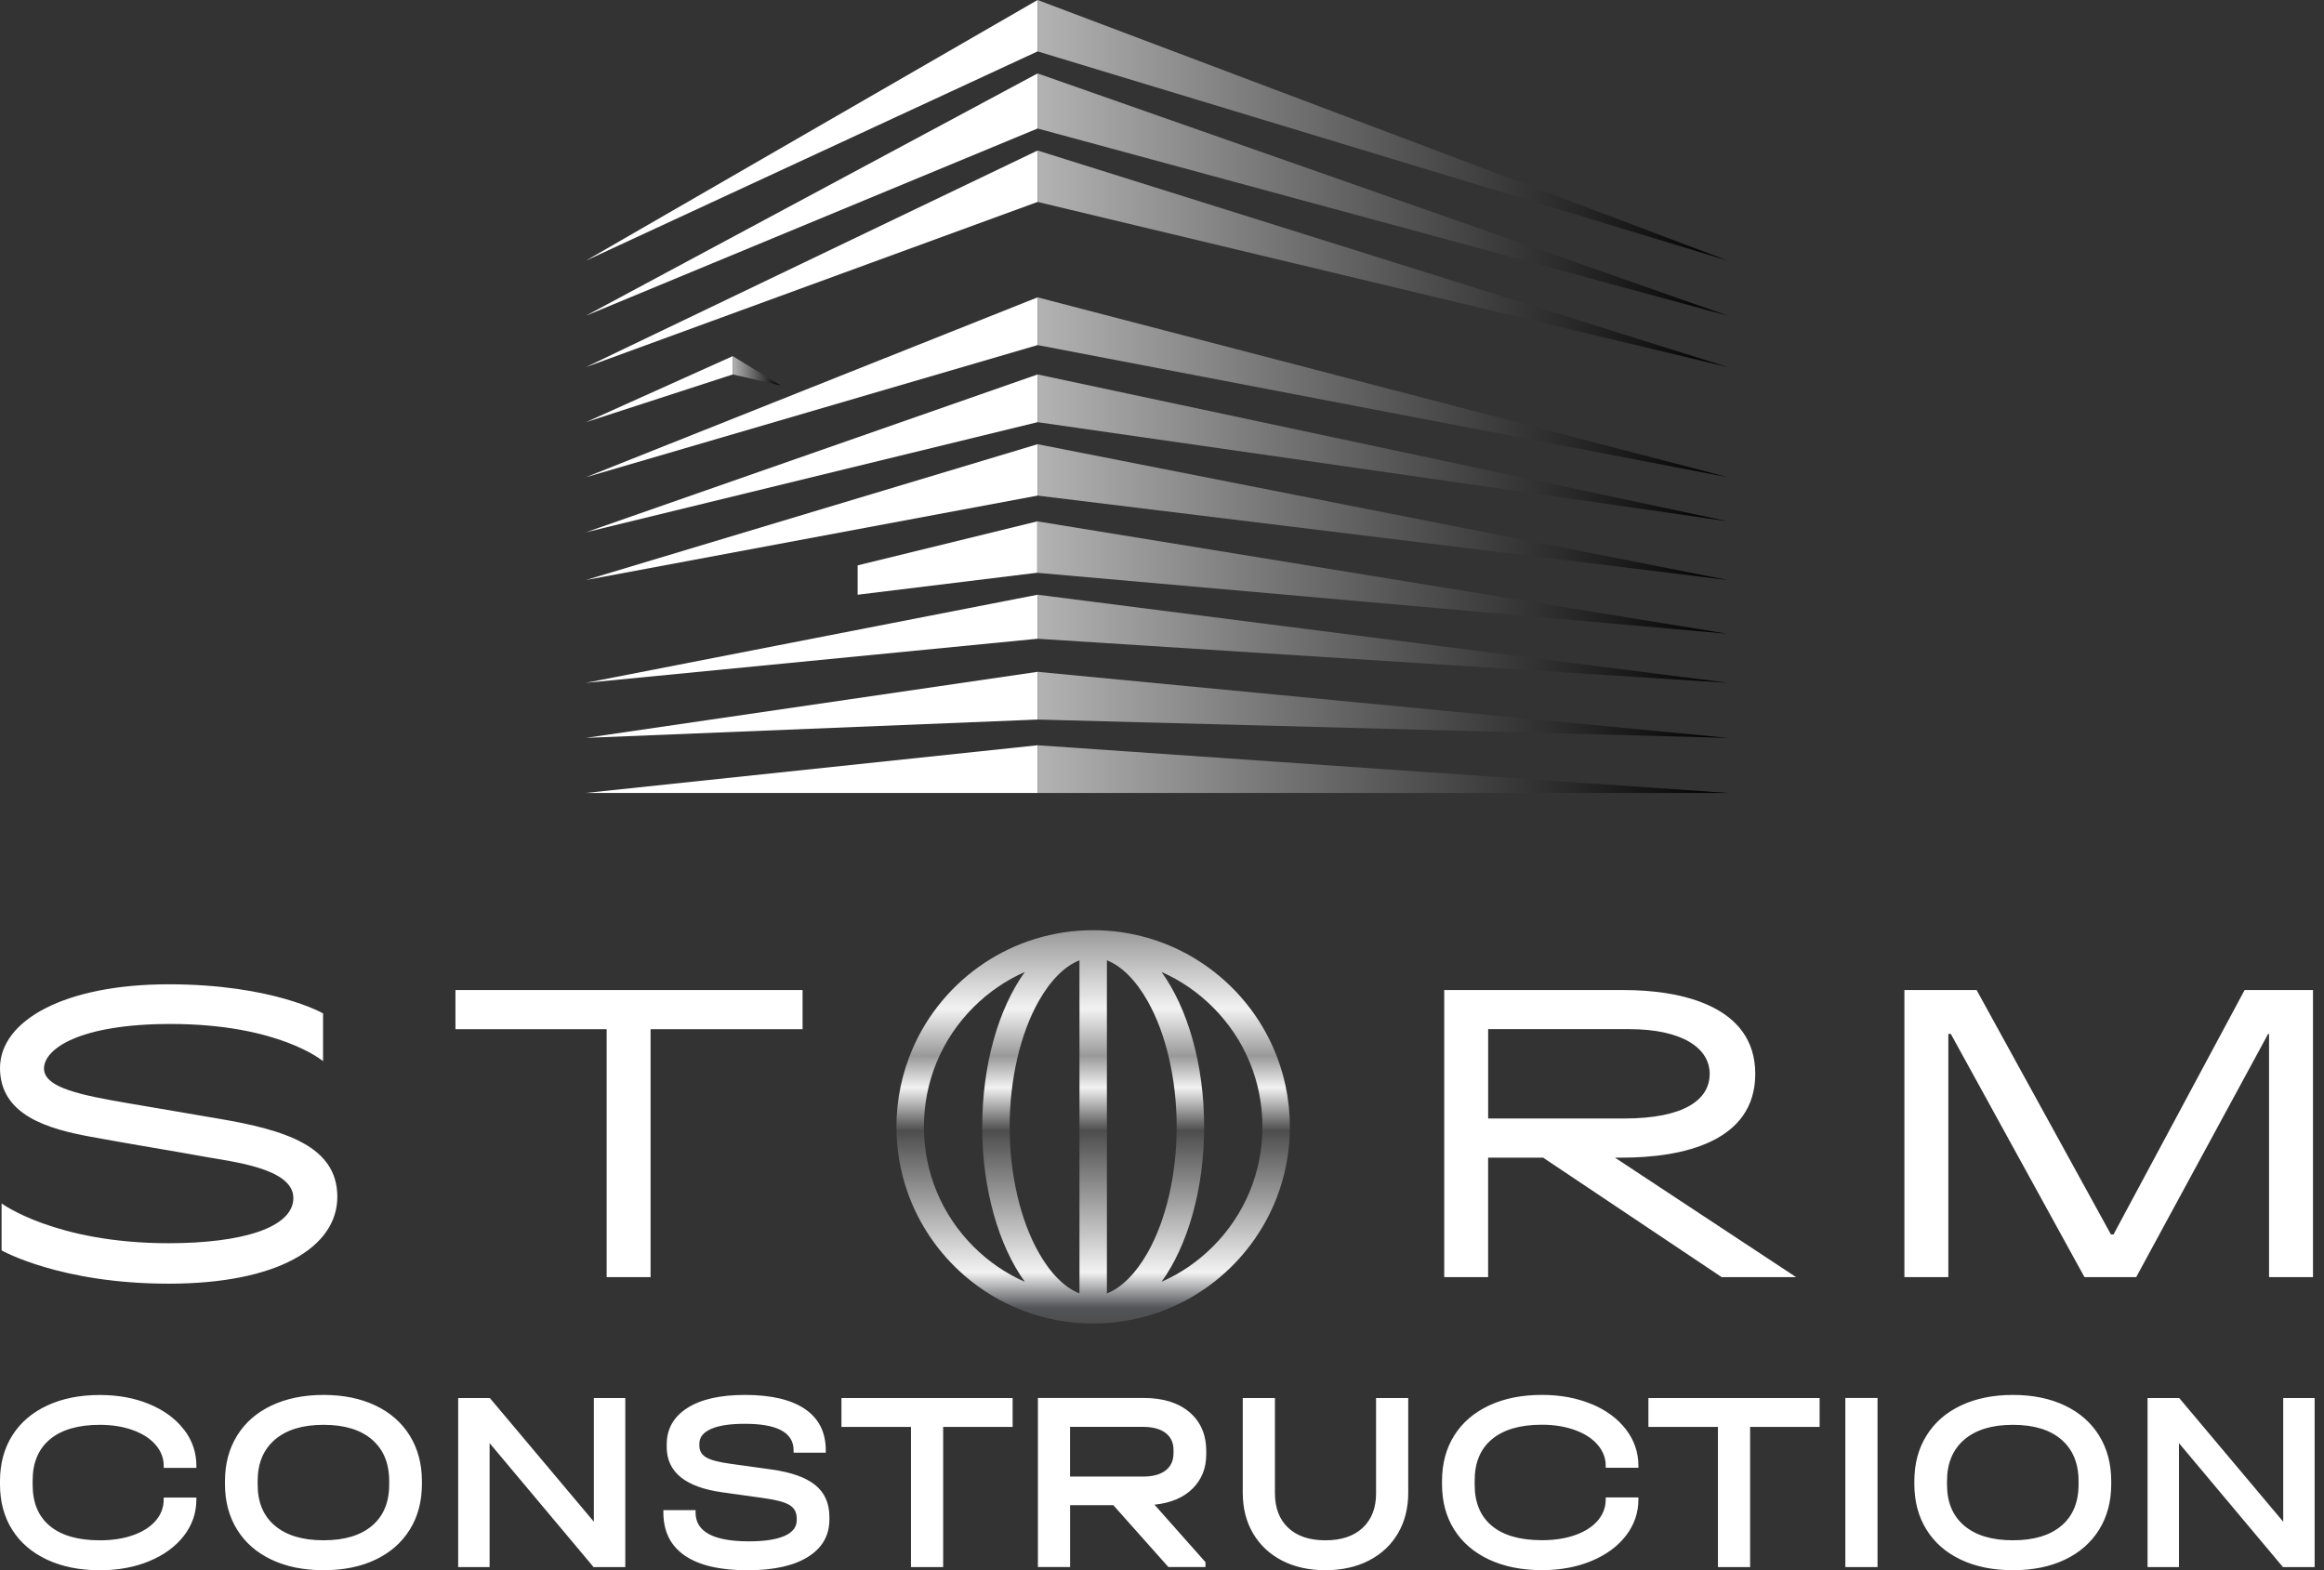 <svg width="148" height="100" viewBox="0 0 148 100" fill="none" xmlns="http://www.w3.org/2000/svg">
<rect x="0" y="0" width="148" height="100" fill="#333333" stroke="none"/>
<g clip-path="url(#clip0_5601_3483)">
<path d="M11.713 91.038C12.242 91.728 12.507 92.499 12.507 93.353V93.483H10.426V93.353C10.426 92.861 10.254 92.414 9.909 92.016C9.565 91.615 9.08 91.304 8.457 91.08C7.834 90.855 7.134 90.743 6.358 90.743C4.982 90.743 3.924 91.05 3.185 91.663C2.447 92.277 2.079 93.151 2.079 94.289V94.568C2.079 95.706 2.445 96.58 3.178 97.187C3.91 97.793 4.97 98.098 6.358 98.098C7.154 98.098 7.862 97.988 8.48 97.77C9.098 97.551 9.577 97.244 9.915 96.85C10.254 96.457 10.424 96.008 10.424 95.504V95.374H12.505V95.504C12.505 96.358 12.239 97.127 11.71 97.812C11.179 98.496 10.449 99.032 9.515 99.421C8.581 99.81 7.528 100.005 6.36 100.005C5.082 100.005 3.961 99.78 2.999 99.332C2.038 98.883 1.296 98.249 0.778 97.427C0.259 96.605 0 95.644 0 94.538V94.326C0 93.22 0.259 92.254 0.778 91.428C1.298 90.601 2.038 89.965 2.999 89.516C3.961 89.068 5.08 88.843 6.36 88.843C7.53 88.843 8.581 89.038 9.515 89.427C10.449 89.816 11.181 90.354 11.71 91.043L11.713 91.038ZM26.097 91.432C26.61 92.263 26.869 93.231 26.869 94.337V94.518C26.869 95.623 26.612 96.589 26.097 97.416C25.584 98.242 24.856 98.881 23.918 99.329C22.977 99.778 21.873 100.002 20.607 100.002C19.341 100.002 18.233 99.778 17.287 99.329C16.342 98.881 15.611 98.244 15.099 97.416C14.586 96.589 14.327 95.623 14.327 94.518V94.337C14.327 93.231 14.584 92.263 15.099 91.432C15.611 90.601 16.344 89.96 17.294 89.512C18.244 89.063 19.348 88.839 20.605 88.839C21.862 88.839 22.963 89.063 23.908 89.512C24.854 89.96 25.582 90.601 26.097 91.432ZM24.785 94.321C24.785 93.195 24.421 92.316 23.695 91.686C22.967 91.057 21.939 90.743 20.605 90.743C19.27 90.743 18.24 91.057 17.507 91.686C16.774 92.316 16.408 93.195 16.408 94.321V94.55C16.408 95.676 16.774 96.55 17.507 97.168C18.24 97.787 19.272 98.096 20.605 98.096C21.937 98.096 22.967 97.787 23.695 97.168C24.421 96.55 24.785 95.678 24.785 94.55V94.321ZM37.819 96.914L31.195 89.036H29.179V99.805H31.18V91.908L37.803 99.805H39.82V89.036H37.819V96.914ZM51.915 94.575C51.313 94.088 50.374 93.758 49.094 93.582L46.489 93.22C45.768 93.121 45.262 92.987 44.973 92.817C44.682 92.648 44.538 92.398 44.538 92.071V91.94C44.538 91.535 44.788 91.224 45.285 91.004C45.781 90.784 46.5 90.677 47.441 90.677C49.506 90.677 50.539 91.24 50.539 92.368V92.517H52.588V92.368C52.588 91.219 52.148 90.343 51.269 89.741C50.39 89.139 49.112 88.839 47.441 88.839C45.857 88.839 44.63 89.118 43.762 89.677C42.894 90.235 42.459 91.007 42.459 91.991V92.156C42.459 93.753 43.645 94.717 46.017 95.044L48.606 95.406C49.415 95.516 49.973 95.662 50.278 95.85C50.585 96.035 50.738 96.322 50.738 96.704V96.818C50.738 97.255 50.479 97.59 49.96 97.819C49.44 98.047 48.689 98.164 47.705 98.164C45.431 98.164 44.296 97.551 44.296 96.326V96.177H42.246V96.326C42.246 97.53 42.7 98.444 43.606 99.068C44.513 99.693 45.846 100.005 47.606 100.005C49.268 100.005 50.55 99.721 51.459 99.151C52.366 98.581 52.819 97.789 52.819 96.77V96.605C52.819 95.74 52.519 95.065 51.917 94.577L51.915 94.575ZM53.588 90.874H58.014V99.803H60.063V90.874H64.488V89.036H53.586V90.874H53.588ZM76.817 92.433V92.629C76.817 93.506 76.526 94.229 75.949 94.804C75.37 95.379 74.562 95.72 73.522 95.829L76.769 99.49V99.801H74.408L70.901 95.862H68.147V99.801H66.098V89.031H72.819C74.065 89.031 75.042 89.335 75.754 89.942C76.464 90.549 76.819 91.38 76.819 92.43L76.817 92.433ZM74.733 92.35C74.733 91.879 74.564 91.515 74.225 91.258C73.886 91.002 73.401 90.871 72.767 90.871H68.144V94.039H72.767C73.401 94.039 73.886 93.911 74.225 93.653C74.564 93.396 74.733 93.025 74.733 92.545V92.348V92.35ZM87.634 95.092C87.634 96.033 87.35 96.77 86.782 97.301C86.215 97.832 85.423 98.098 84.406 98.098C83.39 98.098 82.6 97.832 82.037 97.301C81.473 96.77 81.192 96.035 81.192 95.092V89.036H79.143V95.06C79.143 96.045 79.36 96.91 79.797 97.654C80.235 98.398 80.848 98.975 81.643 99.387C82.435 99.796 83.355 100.002 84.404 100.002C85.452 100.002 86.377 99.796 87.174 99.387C87.971 98.977 88.589 98.4 89.026 97.654C89.463 96.91 89.681 96.045 89.681 95.06V89.036H87.632V95.092H87.634ZM101.348 89.42C100.414 89.031 99.361 88.837 98.193 88.837C96.915 88.837 95.794 89.061 94.832 89.51C93.871 89.958 93.129 90.597 92.611 91.421C92.092 92.247 91.833 93.213 91.833 94.319V94.532C91.833 95.637 92.092 96.601 92.611 97.42C93.131 98.242 93.871 98.876 94.832 99.325C95.794 99.773 96.913 99.998 98.193 99.998C99.363 99.998 100.414 99.803 101.348 99.414C102.282 99.025 103.014 98.489 103.543 97.805C104.072 97.12 104.338 96.351 104.338 95.498V95.367H102.257V95.498C102.257 96.001 102.087 96.45 101.748 96.844C101.41 97.237 100.931 97.544 100.313 97.764C99.695 97.983 98.987 98.091 98.191 98.091C96.803 98.091 95.743 97.787 95.011 97.18C94.278 96.573 93.912 95.699 93.912 94.561V94.282C93.912 93.144 94.28 92.268 95.017 91.657C95.755 91.043 96.812 90.736 98.188 90.736C98.965 90.736 99.663 90.849 100.288 91.073C100.91 91.297 101.394 91.609 101.739 92.009C102.083 92.41 102.257 92.854 102.257 93.346V93.476H104.338V93.346C104.338 92.492 104.072 91.721 103.543 91.032C103.012 90.343 102.282 89.802 101.348 89.416V89.42ZM104.979 90.874H109.404V99.803H111.453V90.874H115.879V89.036H104.976V90.874H104.979ZM117.518 99.803H119.567V89.033H117.518V99.803ZM133.681 91.432C134.194 92.263 134.45 93.231 134.45 94.337V94.518C134.45 95.623 134.194 96.589 133.681 97.416C133.168 98.242 132.44 98.881 131.502 99.329C130.561 99.778 129.457 100.002 128.191 100.002C126.925 100.002 125.817 99.778 124.871 99.329C123.926 98.881 123.196 98.244 122.683 97.416C122.17 96.589 121.911 95.623 121.911 94.518V94.337C121.911 93.231 122.168 92.263 122.683 91.432C123.196 90.601 123.928 89.96 124.878 89.512C125.828 89.063 126.932 88.839 128.189 88.839C129.446 88.839 130.547 89.063 131.492 89.512C132.438 89.96 133.166 90.601 133.681 91.432ZM132.369 94.321C132.369 93.195 132.005 92.316 131.28 91.686C130.551 91.057 129.524 90.743 128.189 90.743C126.854 90.743 125.824 91.057 125.091 91.686C124.359 92.316 123.992 93.195 123.992 94.321V94.55C123.992 95.676 124.359 96.55 125.091 97.168C125.824 97.787 126.856 98.096 128.189 98.096C129.521 98.096 130.551 97.787 131.28 97.168C132.005 96.55 132.369 95.678 132.369 94.55V94.321ZM145.403 89.036V96.914L138.78 89.036H136.763V99.805H138.764V91.908L145.387 99.805H147.404V89.036H145.403ZM5.749 72.392C8.366 72.875 11.223 73.335 12.988 73.66C14.753 73.985 18.682 74.391 18.682 76.295C18.682 78.2 15.369 79.177 10.742 79.177C3.514 79.177 0.101 76.641 0.101 76.641V79.632C0.101 79.632 3.814 81.754 10.742 81.754C17.67 81.754 21.482 79.442 21.482 76.222C21.482 73.001 18.196 71.966 13.86 71.234C11.113 70.769 10.664 70.694 8.187 70.266C5.22 69.755 2.802 69.293 2.802 68.05C2.802 66.807 5.046 65.214 10.866 65.214C17.793 65.214 20.573 67.583 20.573 67.583V64.541C20.573 64.541 17.372 62.687 10.742 62.687C4.112 62.687 0 64.992 0 68.022C0 71.053 3.132 71.909 5.749 72.392ZM94.77 81.338H91.973V63.053H103.42C107.044 63.053 111.781 64.049 111.781 68.391C111.781 72.733 107.142 73.727 103.289 73.727H102.845L114.384 81.338H109.645L98.271 73.727H94.768V81.338H94.77ZM94.77 71.234H103.422C107.293 71.234 108.878 70.019 108.878 68.389C108.878 66.759 107.151 65.543 103.747 65.543H94.77V71.232V71.234ZM51.111 63.053H29.005V65.546H38.634V81.338H41.431V65.546H51.111V63.053ZM144.501 65.848V81.338H147.299V63.053H142.944L134.597 78.616H134.43L125.877 63.053H121.279V81.338H124.077V65.848H124.235L132.747 81.338H136.039L144.441 65.848H144.499H144.501Z" fill="white"/>
<path d="M69.617 59.242C67.043 59.242 64.653 60.018 62.663 61.346C60.674 62.675 59.087 64.559 58.124 66.775C57.46 68.304 57.089 69.991 57.089 71.765C57.089 73.216 57.336 74.61 57.789 75.908C58.52 77.993 59.786 79.825 61.423 81.242C63.618 83.141 66.482 84.29 69.614 84.29C71.343 84.29 72.991 83.94 74.491 83.306C76.549 82.436 78.328 81.031 79.649 79.264C81.215 77.174 82.142 74.578 82.142 71.765C82.142 69.948 81.755 68.219 81.057 66.661C80.024 64.351 78.314 62.412 76.178 61.096C74.269 59.919 72.023 59.242 69.614 59.242M68.744 61.16V82.375C67.817 82.017 66.901 81.109 66.143 79.765C64.971 77.689 64.298 74.773 64.298 71.767C64.298 68.762 64.971 65.848 66.143 63.77C66.901 62.426 67.817 61.517 68.744 61.16ZM70.491 82.375V61.16C71.418 61.517 72.334 62.424 73.092 63.77C74.264 65.848 74.935 68.762 74.935 71.767C74.935 74.773 74.264 77.689 73.092 79.765C72.334 81.109 71.418 82.017 70.491 82.375ZM58.838 71.767C58.838 68.89 59.96 66.182 61.995 64.147C62.954 63.188 64.06 62.433 65.264 61.902C63.611 64.195 62.551 67.762 62.551 71.767C62.551 75.773 63.611 79.342 65.264 81.635C64.06 81.104 62.952 80.349 61.995 79.39C59.96 77.353 58.838 74.647 58.838 71.767ZM77.24 79.39C76.281 80.349 75.175 81.104 73.971 81.635C75.622 79.342 76.684 75.775 76.684 71.767C76.684 67.759 75.622 64.193 73.971 61.902C75.175 62.433 76.281 63.188 77.24 64.147C79.275 66.182 80.397 68.89 80.397 71.767C80.397 74.645 79.275 77.353 77.24 79.39Z" fill="url(#paint0_linear_5601_3483)"/>
<path d="M37.313 16.6L66.077 0V3.273L37.313 16.6Z" fill="white"/>
<path d="M37.313 20.107L66.077 4.676V8.183L37.313 20.107Z" fill="white"/>
<path d="M37.313 23.38L66.077 9.586V12.86L37.313 23.38Z" fill="white"/>
<path d="M37.313 26.887L46.667 22.68V23.847L37.313 26.887Z" fill="white"/>
<path d="M37.313 30.393L66.077 18.937V21.977L37.313 30.393Z" fill="white"/>
<path d="M37.313 33.9L66.077 23.847V26.887L37.313 33.9Z" fill="white"/>
<path d="M37.313 36.94L66.077 28.29V31.563L37.313 36.94Z" fill="white"/>
<path d="M54.618 36.006L66.077 33.2V36.473L54.618 37.876V36.006Z" fill="white"/>
<path d="M37.313 43.487L66.077 37.876V40.68L37.313 43.487Z" fill="white"/>
<path d="M37.313 46.993L66.077 42.786V45.826L37.313 46.993Z" fill="white"/>
<path d="M37.313 50.5L66.077 47.463V50.5H37.313Z" fill="white"/>
<path d="M110.038 16.6L66.077 0V3.273L110.038 16.6Z" fill="url(#paint1_linear_5601_3483)"/>
<path d="M66.077 4.676L110.038 20.107L66.077 8.183V4.676Z" fill="url(#paint2_linear_5601_3483)"/>
<path d="M66.077 9.586L110.038 23.38L66.077 12.86V9.586Z" fill="url(#paint3_linear_5601_3483)"/>
<path d="M66.077 18.937L110.038 30.393L66.077 21.977V18.937Z" fill="url(#paint4_linear_5601_3483)"/>
<path d="M66.077 23.847L110.038 33.2L66.077 26.887V23.847Z" fill="url(#paint5_linear_5601_3483)"/>
<path d="M66.077 28.29L110.038 36.94L66.077 31.563V28.29Z" fill="url(#paint6_linear_5601_3483)"/>
<path d="M66.077 37.876L110.038 43.487L66.077 40.68V37.876Z" fill="url(#paint7_linear_5601_3483)"/>
<path d="M66.077 42.786L110.038 46.993L66.077 45.826V42.786Z" fill="url(#paint8_linear_5601_3483)"/>
<path d="M66.077 47.463L110.038 50.5H66.077V47.463Z" fill="url(#paint9_linear_5601_3483)"/>
<path d="M46.667 22.68L49.708 24.55L46.667 23.847V22.68Z" fill="url(#paint10_linear_5601_3483)"/>
<path d="M109.981 40.358L66.038 33.2V36.478L109.981 40.358Z" fill="url(#paint11_linear_5601_3483)"/>
</g>
<defs>
<linearGradient id="paint0_linear_5601_3483" x1="69.617" y1="84.293" x2="69.617" y2="59.242" gradientUnits="userSpaceOnUse">
<stop stop-color="#4E4D4D"/>
<stop offset="0.04" stop-color="#525458"/>
<stop offset="0.13" stop-color="#F2F2F2"/>
<stop offset="0.49" stop-color="#4E4D4D"/>
<stop offset="0.6" stop-color="#F2F2F2"/>
<stop offset="0.68" stop-color="#999999"/>
<stop offset="0.8" stop-color="#F2F2F2"/>
<stop offset="1" stop-color="#999999"/>
</linearGradient>
<linearGradient id="paint1_linear_5601_3483" x1="66.077" y1="8.3" x2="110.038" y2="8.3" gradientUnits="userSpaceOnUse">
<stop stop-color="#B3B3B3"/>
<stop offset="1"/>
</linearGradient>
<linearGradient id="paint2_linear_5601_3483" x1="66.077" y1="12.392" x2="110.038" y2="12.392" gradientUnits="userSpaceOnUse">
<stop stop-color="#B3B3B3"/>
<stop offset="1"/>
</linearGradient>
<linearGradient id="paint3_linear_5601_3483" x1="66.077" y1="16.483" x2="110.038" y2="16.483" gradientUnits="userSpaceOnUse">
<stop stop-color="#B3B3B3"/>
<stop offset="1"/>
</linearGradient>
<linearGradient id="paint4_linear_5601_3483" x1="66.077" y1="24.665" x2="110.038" y2="24.665" gradientUnits="userSpaceOnUse">
<stop stop-color="#B3B3B3"/>
<stop offset="1"/>
</linearGradient>
<linearGradient id="paint5_linear_5601_3483" x1="66.077" y1="28.523" x2="110.038" y2="28.523" gradientUnits="userSpaceOnUse">
<stop stop-color="#B3B3B3"/>
<stop offset="1"/>
</linearGradient>
<linearGradient id="paint6_linear_5601_3483" x1="66.077" y1="32.615" x2="110.038" y2="32.615" gradientUnits="userSpaceOnUse">
<stop stop-color="#B3B3B3"/>
<stop offset="1"/>
</linearGradient>
<linearGradient id="paint7_linear_5601_3483" x1="66.077" y1="40.681" x2="110.038" y2="40.681" gradientUnits="userSpaceOnUse">
<stop stop-color="#B3B3B3"/>
<stop offset="1"/>
</linearGradient>
<linearGradient id="paint8_linear_5601_3483" x1="66.077" y1="44.89" x2="110.038" y2="44.89" gradientUnits="userSpaceOnUse">
<stop stop-color="#B3B3B3"/>
<stop offset="1"/>
</linearGradient>
<linearGradient id="paint9_linear_5601_3483" x1="66.077" y1="48.981" x2="110.038" y2="48.981" gradientUnits="userSpaceOnUse">
<stop stop-color="#B3B3B3"/>
<stop offset="1"/>
</linearGradient>
<linearGradient id="paint10_linear_5601_3483" x1="46.667" y1="23.613" x2="49.708" y2="23.613" gradientUnits="userSpaceOnUse">
<stop stop-color="#B3B3B3"/>
<stop offset="1"/>
</linearGradient>
<linearGradient id="paint11_linear_5601_3483" x1="66.038" y1="36.778" x2="109.981" y2="36.778" gradientUnits="userSpaceOnUse">
<stop stop-color="#B3B3B3"/>
<stop offset="1"/>
</linearGradient>
<clipPath id="clip0_5601_3483">
<rect width="148" height="100" fill="white"/>
</clipPath>
</defs>
</svg>
